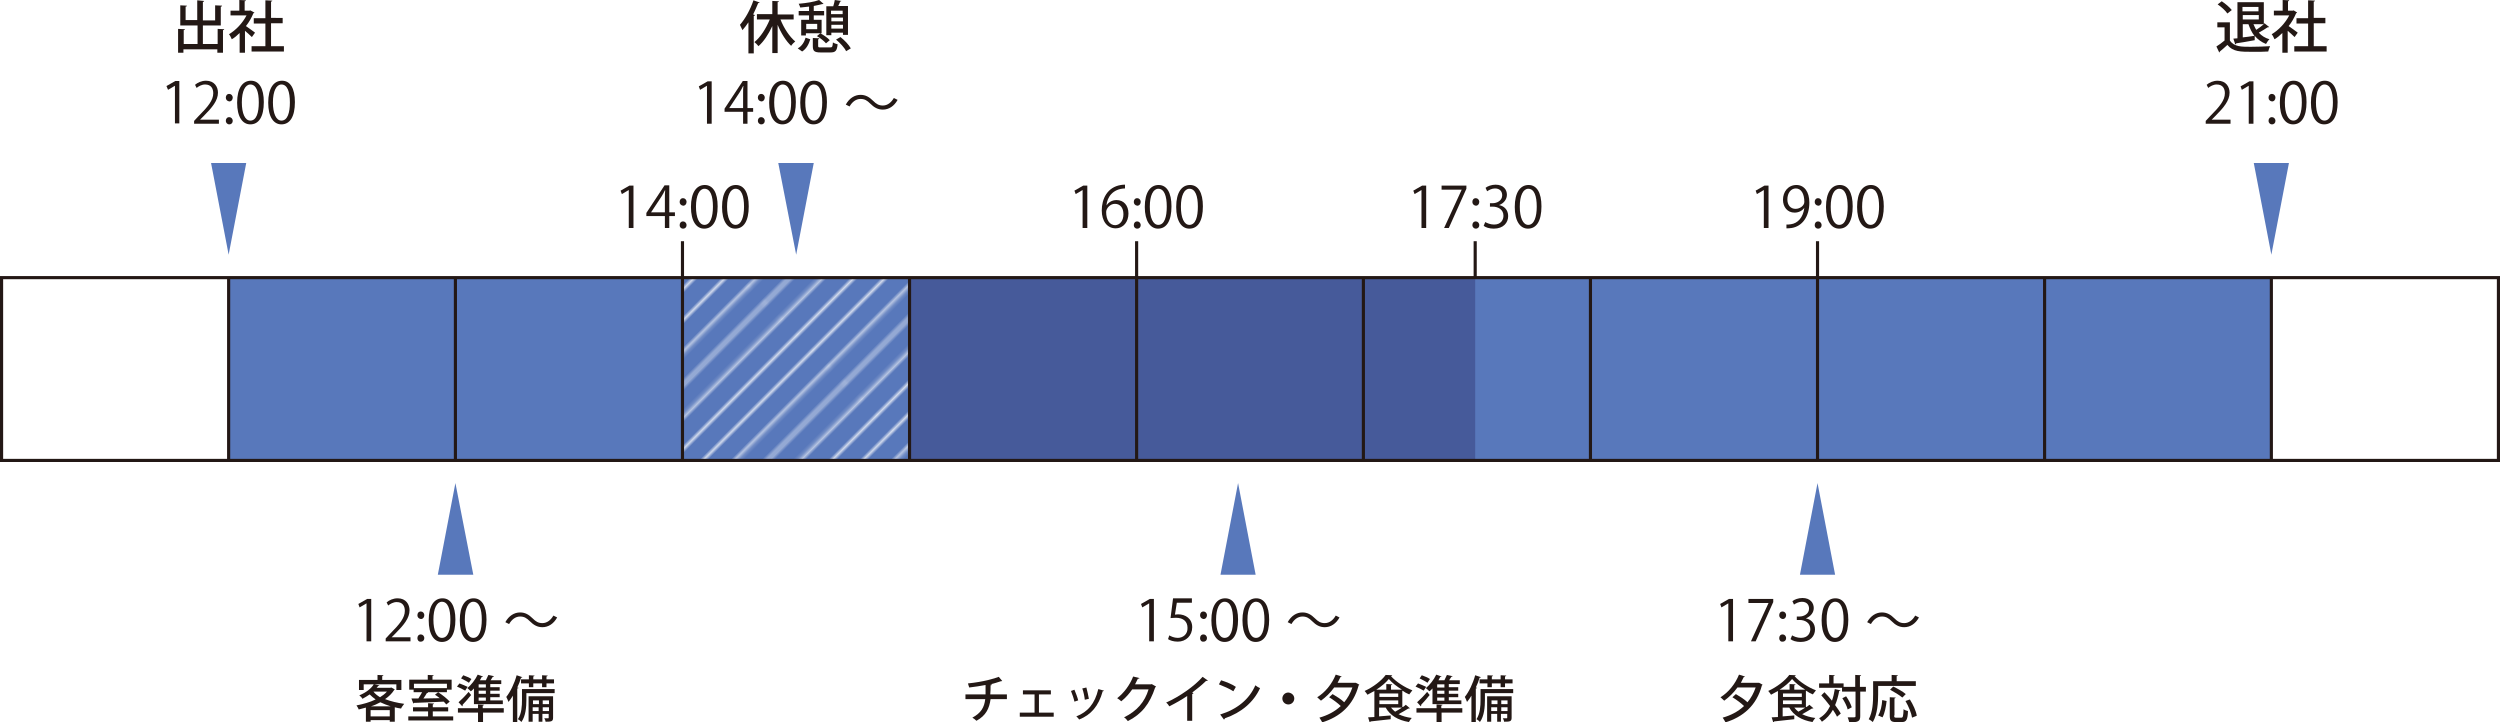 <?xml version="1.0" encoding="utf-8"?>
<!-- Generator: Adobe Illustrator 27.5.0, SVG Export Plug-In . SVG Version: 6.00 Build 0)  -->
<svg version="1.1" id="レイヤー_1" xmlns="http://www.w3.org/2000/svg" xmlns:xlink="http://www.w3.org/1999/xlink" x="0px"
	 y="0px" width="796px" height="230px" viewBox="0 0 796 230" style="enable-background:new 0 0 796 230;" xml:space="preserve">
<style type="text/css">
	.st0{fill:none;}
	.st1{fill:none;stroke:#FFFFFF;stroke-width:0.72;}
	.st2{fill:#231815;}
	.st3{fill:none;stroke:#231815;stroke-width:1;stroke-miterlimit:10;}
	.st4{fill:#5878BB;}
	.st5{fill:url(#SVGID_1_);}
	.st6{fill:#FFFFFF;}
	.st7{fill:#465A9A;}
</style>
<pattern  x="-561.5" y="-423" width="72" height="72" patternUnits="userSpaceOnUse" id="_x31_0_lpi_10__x25_" viewBox="72.2 -72 72 72" style="overflow:visible;">
	<g>
		<rect x="72.2" y="-72" class="st0" width="72" height="72"/>
		<g>
			<line class="st1" x1="144" y1="-3.6" x2="216.5" y2="-3.6"/>
			<line class="st1" x1="144" y1="-18" x2="216.5" y2="-18"/>
			<line class="st1" x1="144" y1="-32.4" x2="216.5" y2="-32.4"/>
			<line class="st1" x1="144" y1="-46.8" x2="216.5" y2="-46.8"/>
			<line class="st1" x1="144" y1="-61.2" x2="216.5" y2="-61.2"/>
			<line class="st1" x1="144" y1="-10.8" x2="216.5" y2="-10.8"/>
			<line class="st1" x1="144" y1="-25.2" x2="216.5" y2="-25.2"/>
			<line class="st1" x1="144" y1="-39.6" x2="216.5" y2="-39.6"/>
			<line class="st1" x1="144" y1="-54" x2="216.5" y2="-54"/>
			<line class="st1" x1="144" y1="-68.4" x2="216.5" y2="-68.4"/>
		</g>
		<g>
			<line class="st1" x1="72" y1="-3.6" x2="144.5" y2="-3.6"/>
			<line class="st1" x1="72" y1="-18" x2="144.5" y2="-18"/>
			<line class="st1" x1="72" y1="-32.4" x2="144.5" y2="-32.4"/>
			<line class="st1" x1="72" y1="-46.8" x2="144.5" y2="-46.8"/>
			<line class="st1" x1="72" y1="-61.2" x2="144.5" y2="-61.2"/>
			<line class="st1" x1="72" y1="-10.8" x2="144.5" y2="-10.8"/>
			<line class="st1" x1="72" y1="-25.2" x2="144.5" y2="-25.2"/>
			<line class="st1" x1="72" y1="-39.6" x2="144.5" y2="-39.6"/>
			<line class="st1" x1="72" y1="-54" x2="144.5" y2="-54"/>
			<line class="st1" x1="72" y1="-68.4" x2="144.5" y2="-68.4"/>
		</g>
		<g>
			<line class="st1" x1="0" y1="-3.6" x2="72.5" y2="-3.6"/>
			<line class="st1" x1="0" y1="-18" x2="72.5" y2="-18"/>
			<line class="st1" x1="0" y1="-32.4" x2="72.5" y2="-32.4"/>
			<line class="st1" x1="0" y1="-46.8" x2="72.5" y2="-46.8"/>
			<line class="st1" x1="0" y1="-61.2" x2="72.5" y2="-61.2"/>
			<line class="st1" x1="0" y1="-10.8" x2="72.5" y2="-10.8"/>
			<line class="st1" x1="0" y1="-25.2" x2="72.5" y2="-25.2"/>
			<line class="st1" x1="0" y1="-39.6" x2="72.5" y2="-39.6"/>
			<line class="st1" x1="0" y1="-54" x2="72.5" y2="-54"/>
			<line class="st1" x1="0" y1="-68.4" x2="72.5" y2="-68.4"/>
		</g>
	</g>
</pattern>
<g>
	<g>
		<path class="st2" d="M344.7,72.6V60.5h0l-2.2,1.3l-0.4-1.1l2.8-1.6h1.3v13.5H344.7z"/>
		<path class="st2" d="M352.3,65.4c0.6-0.9,1.7-1.7,3.2-1.7c2.3,0,3.8,1.7,3.8,4.3c0,2.5-1.5,4.7-4.1,4.7c-2.6,0-4.4-2.2-4.4-5.7
			c0-3.6,1.7-7.4,6.1-8.1c0.5-0.1,1-0.1,1.3-0.1l0,1.2C354.3,60.1,352.5,62.8,352.3,65.4L352.3,65.4z M357.7,68.2
			c0-2.1-1.1-3.3-2.7-3.3c-1.6,0-2.8,1.5-2.8,2.6c0,2.5,1.1,4.2,2.9,4.2C356.7,71.6,357.7,70.2,357.7,68.2z"/>
		<path class="st2" d="M361,64.3c0-0.7,0.4-1.2,1.1-1.2c0.6,0,1.1,0.5,1.1,1.2c0,0.6-0.4,1.2-1.1,1.2C361.4,65.4,361,64.9,361,64.3z
			 M361,71.7c0-0.7,0.4-1.2,1.1-1.2c0.6,0,1.1,0.5,1.1,1.2c0,0.6-0.4,1.1-1.1,1.1C361.4,72.8,361,72.3,361,71.7z"/>
		<path class="st2" d="M364.5,65.9c0-4.7,1.8-7,4.4-7c2.6,0,4.1,2.4,4.1,6.8c0,4.7-1.6,7.1-4.3,7.1
			C366.3,72.8,364.5,70.4,364.5,65.9z M371.5,65.8c0-3.4-0.8-5.7-2.7-5.7c-1.6,0-2.7,2.1-2.7,5.7c0,3.5,1,5.8,2.7,5.8
			C370.8,71.6,371.5,69,371.5,65.8z"/>
		<path class="st2" d="M374.5,65.9c0-4.7,1.8-7,4.4-7c2.6,0,4.1,2.4,4.1,6.8c0,4.7-1.6,7.1-4.3,7.1
			C376.2,72.8,374.5,70.4,374.5,65.9z M381.4,65.8c0-3.4-0.8-5.7-2.7-5.7c-1.6,0-2.7,2.1-2.7,5.7c0,3.5,1,5.8,2.7,5.8
			C380.7,71.6,381.4,69,381.4,65.8z"/>
	</g>
	<line class="st3" x1="361.9" y1="76.8" x2="361.9" y2="88.4"/>
	<g>
		<path class="st2" d="M200.2,72.6V60.5h0l-2.2,1.3l-0.4-1.1l2.8-1.6h1.3v13.5H200.2z"/>
		<path class="st2" d="M213.1,72.6h-1.4v-3.8h-5.9v-1l5.8-8.8h1.5v8.6h1.8v1.2h-1.8V72.6z M207.3,67.6h4.4v-4.8c0-0.7,0-1.5,0.1-2.2
			h-0.1c-0.4,0.8-0.7,1.4-1.1,2L207.3,67.6L207.3,67.6z"/>
		<path class="st2" d="M216.4,64.3c0-0.7,0.4-1.2,1.1-1.2c0.6,0,1.1,0.5,1.1,1.2c0,0.6-0.4,1.2-1.1,1.2
			C216.8,65.4,216.4,64.9,216.4,64.3z M216.4,71.7c0-0.7,0.4-1.2,1.1-1.2c0.6,0,1.1,0.5,1.1,1.2c0,0.6-0.4,1.1-1.1,1.1
			C216.8,72.8,216.4,72.3,216.4,71.7z"/>
		<path class="st2" d="M220,65.9c0-4.7,1.8-7,4.4-7c2.6,0,4.1,2.4,4.1,6.8c0,4.7-1.6,7.1-4.3,7.1C221.7,72.8,220,70.4,220,65.9z
			 M227,65.8c0-3.4-0.8-5.7-2.7-5.7c-1.6,0-2.7,2.1-2.7,5.7c0,3.5,1,5.8,2.7,5.8C226.2,71.6,227,69,227,65.8z"/>
		<path class="st2" d="M229.9,65.9c0-4.7,1.8-7,4.4-7c2.6,0,4.1,2.4,4.1,6.8c0,4.7-1.6,7.1-4.3,7.1
			C231.6,72.8,229.9,70.4,229.9,65.9z M236.9,65.8c0-3.4-0.8-5.7-2.7-5.7c-1.6,0-2.7,2.1-2.7,5.7c0,3.5,1,5.8,2.7,5.8
			C236.1,71.6,236.9,69,236.9,65.8z"/>
	</g>
	<line class="st3" x1="217.3" y1="76.8" x2="217.3" y2="88.4"/>
	<g>
		<path class="st2" d="M561.6,72.6V60.5h0l-2.2,1.3l-0.4-1.1l2.8-1.6h1.3v13.5H561.6z"/>
		<path class="st2" d="M574.5,66.2c-0.7,0.9-1.8,1.5-3.1,1.5c-2.3,0-3.7-1.8-3.7-4.1c0-2.5,1.6-4.7,4.3-4.7c2.5,0,4.1,2.2,4.1,5.6
			c0,4.5-2.3,7.6-5.7,8.1c-0.6,0.1-1.2,0.1-1.6,0.1v-1.2c0.4,0,0.8,0,1.4-0.1C572.4,71.1,574.1,69.3,574.5,66.2L574.5,66.2z
			 M569.1,63.5c0,1.8,1,3,2.6,3c1.5,0,2.8-1.1,2.8-2.2c0-2.6-1-4.3-2.7-4.3C570.2,60,569.1,61.5,569.1,63.5z"/>
		<path class="st2" d="M577.8,64.3c0-0.7,0.4-1.2,1.1-1.2c0.6,0,1.1,0.5,1.1,1.2c0,0.6-0.4,1.2-1.1,1.2
			C578.2,65.4,577.8,64.9,577.8,64.3z M577.8,71.7c0-0.7,0.4-1.2,1.1-1.2c0.6,0,1.1,0.5,1.1,1.2c0,0.6-0.4,1.1-1.1,1.1
			C578.2,72.8,577.8,72.3,577.8,71.7z"/>
		<path class="st2" d="M581.4,65.9c0-4.7,1.8-7,4.4-7c2.6,0,4.1,2.4,4.1,6.8c0,4.7-1.6,7.1-4.3,7.1
			C583.1,72.8,581.4,70.4,581.4,65.9z M588.3,65.8c0-3.4-0.8-5.7-2.7-5.7c-1.6,0-2.7,2.1-2.7,5.7c0,3.5,1,5.8,2.7,5.8
			C587.6,71.6,588.3,69,588.3,65.8z"/>
		<path class="st2" d="M591.3,65.9c0-4.7,1.8-7,4.4-7c2.6,0,4.1,2.4,4.1,6.8c0,4.7-1.6,7.1-4.3,7.1C593,72.8,591.3,70.4,591.3,65.9z
			 M598.3,65.8c0-3.4-0.8-5.7-2.7-5.7c-1.6,0-2.7,2.1-2.7,5.7c0,3.5,1,5.8,2.7,5.8C597.5,71.6,598.3,69,598.3,65.8z"/>
	</g>
	<line class="st3" x1="578.7" y1="76.8" x2="578.7" y2="88.4"/>
	<g>
		<path class="st2" d="M452.6,72.6V60.5h0l-2.2,1.3l-0.4-1.1l2.8-1.6h1.3v13.5H452.6z"/>
		<path class="st2" d="M459,59.1h7.9v1l-5.6,12.5h-1.5l5.6-12.2v0H459V59.1z"/>
		<path class="st2" d="M468.8,64.3c0-0.7,0.4-1.2,1.1-1.2c0.6,0,1.1,0.5,1.1,1.2c0,0.6-0.4,1.2-1.1,1.2
			C469.2,65.4,468.8,64.9,468.8,64.3z M468.8,71.7c0-0.7,0.4-1.2,1.1-1.2c0.6,0,1.1,0.5,1.1,1.2c0,0.6-0.4,1.1-1.1,1.1
			C469.2,72.8,468.8,72.2,468.8,71.7z"/>
		<path class="st2" d="M477.3,65.3c1.6,0.3,2.9,1.5,2.9,3.5c0,2.1-1.5,4-4.6,4c-1.4,0-2.6-0.4-3.2-0.9l0.5-1.2
			c0.5,0.3,1.6,0.8,2.8,0.8c2.3,0,3-1.6,3-2.8c0-2-1.7-2.9-3.4-2.9h-0.9v-1.1h0.9c1.3,0,3-0.8,3-2.5c0-1.2-0.7-2.2-2.3-2.2
			c-1,0-1.9,0.5-2.5,0.9l-0.5-1.1c0.6-0.5,1.9-1,3.2-1c2.5,0,3.6,1.6,3.6,3.2C479.8,63.4,478.9,64.7,477.3,65.3L477.3,65.3z"/>
		<path class="st2" d="M482.3,65.9c0-4.7,1.8-7,4.4-7c2.6,0,4.1,2.4,4.1,6.8c0,4.7-1.6,7.1-4.3,7.1C484,72.8,482.3,70.4,482.3,65.9z
			 M489.3,65.8c0-3.4-0.8-5.7-2.7-5.7c-1.6,0-2.7,2.1-2.7,5.7c0,3.5,1,5.8,2.7,5.8C488.5,71.6,489.3,69,489.3,65.8z"/>
	</g>
	<rect x="72.8" y="88.4" class="st4" width="650.5" height="58.2"/>
	<line class="st3" x1="469.7" y1="76.8" x2="469.7" y2="88.4"/>
	
		<pattern  id="SVGID_1_" xlink:href="#_x31_0_lpi_10__x25_" patternTransform="matrix(0.707 -0.708 0.707 0.708 2199.286 -5366.716)">
	</pattern>
	<rect x="217.3" y="88.4" class="st5" width="72.3" height="58.2"/>
	<rect x="0.5" y="88.4" class="st6" width="72.3" height="58.2"/>
	<rect x="723.2" y="88.4" class="st6" width="72.3" height="58.2"/>
	<rect x="289.6" y="88.4" class="st7" width="180.1" height="58.2"/>
	<g>
		<g>
			<path class="st2" d="M55.7,39.4V27.3h0l-2.2,1.3L53,27.4l2.8-1.6h1.3v13.5H55.7z"/>
			<path class="st2" d="M69.8,39.4h-8v-0.9l1.3-1.4c3.2-3.2,4.8-5.2,4.8-7.4c0-1.4-0.6-2.8-2.6-2.8c-1.1,0-2.1,0.6-2.7,1.1l-0.5-1
				c0.8-0.7,2.1-1.3,3.5-1.3c2.7,0,3.8,2,3.8,3.8c0,2.5-1.8,4.7-4.6,7.5l-1.1,1.1v0h6V39.4z"/>
			<path class="st2" d="M71.9,31.1c0-0.7,0.4-1.2,1.1-1.2c0.6,0,1.1,0.5,1.1,1.2c0,0.6-0.4,1.2-1.1,1.2
				C72.3,32.2,71.9,31.7,71.9,31.1z M71.9,38.5c0-0.7,0.4-1.2,1.1-1.2c0.6,0,1.1,0.5,1.1,1.2c0,0.6-0.4,1.1-1.1,1.1
				C72.3,39.6,71.9,39,71.9,38.5z"/>
			<path class="st2" d="M75.5,32.7c0-4.7,1.8-7,4.4-7c2.6,0,4.1,2.4,4.1,6.8c0,4.7-1.6,7.1-4.3,7.1C77.2,39.6,75.5,37.2,75.5,32.7z
				 M82.4,32.6c0-3.4-0.8-5.7-2.7-5.7c-1.6,0-2.7,2.1-2.7,5.7c0,3.5,1,5.8,2.7,5.8C81.7,38.4,82.4,35.8,82.4,32.6z"/>
			<path class="st2" d="M85.4,32.7c0-4.7,1.8-7,4.4-7c2.6,0,4.1,2.4,4.1,6.8c0,4.7-1.6,7.1-4.3,7.1C87.1,39.6,85.4,37.2,85.4,32.7z
				 M92.3,32.6c0-3.4-0.8-5.7-2.7-5.7c-1.6,0-2.7,2.1-2.7,5.7c0,3.5,1,5.8,2.7,5.8C91.6,38.4,92.3,35.8,92.3,32.6z"/>
		</g>
		<g>
			<path class="st2" d="M69.2,9.2l2.2,0.1c0,0.1-0.1,0.3-0.4,0.3v7.2h-1.8v-1.1H58.4v1.1h-1.7V9.2l2.2,0.1c0,0.1-0.1,0.3-0.4,0.3
				v4.4h4.4V8.1h-5.5V1.7l2.1,0.1c0,0.2-0.1,0.3-0.4,0.3v4.3h3.7V0.1L65,0.3c0,0.1-0.1,0.3-0.4,0.3v5.9h3.9V1.7l2.2,0.1
				c0,0.2-0.1,0.3-0.4,0.3v6h-5.7v5.9h4.7V9.2z"/>
			<path class="st2" d="M81,4c0,0.1-0.1,0.2-0.3,0.2c-0.6,1.4-1.4,2.9-2.4,4.1c0.9,0.6,2.5,1.8,2.9,2.1l-1,1.4
				c-0.5-0.5-1.4-1.3-2.2-2v7h-1.7v-6.3c-0.8,0.8-1.6,1.5-2.5,2c-0.2-0.5-0.6-1.3-0.9-1.6c2.2-1.3,4.3-3.5,5.6-6h-5.1V3.4h2.8V0
				l2.1,0.1c0,0.1-0.1,0.3-0.4,0.3v3h1.5l0.3-0.1L81,4z M86.3,14.7h4.1v1.7H80.1v-1.7h4.4V7.5h-3.7V5.8h3.7V0.1l2.2,0.1
				c0,0.1-0.1,0.3-0.4,0.3v5.2H90v1.7h-3.7V14.7z"/>
		</g>
		<polygon class="st4" points="72.8,81.1 67.2,51.9 78.4,51.9 		"/>
	</g>
	<g>
		<g>
			<path class="st2" d="M710.3,39.4h-8v-0.9l1.3-1.4c3.2-3.2,4.8-5.2,4.8-7.4c0-1.4-0.6-2.8-2.6-2.8c-1.1,0-2.1,0.6-2.7,1.1l-0.5-1
				c0.8-0.7,2.1-1.3,3.5-1.3c2.7,0,3.8,2,3.8,3.8c0,2.5-1.8,4.7-4.6,7.5l-1.1,1.1v0h6V39.4z"/>
			<path class="st2" d="M716,39.4V27.3h0l-2.2,1.3l-0.4-1.1l2.8-1.6h1.3v13.5H716z"/>
			<path class="st2" d="M722.3,31.1c0-0.7,0.4-1.2,1.1-1.2c0.6,0,1.1,0.5,1.1,1.2c0,0.6-0.4,1.2-1.1,1.2
				C722.7,32.2,722.3,31.7,722.3,31.1z M722.3,38.5c0-0.7,0.4-1.2,1.1-1.2c0.6,0,1.1,0.5,1.1,1.2c0,0.6-0.4,1.1-1.1,1.1
				C722.7,39.6,722.3,39,722.3,38.5z"/>
			<path class="st2" d="M725.9,32.7c0-4.7,1.8-7,4.4-7c2.6,0,4.1,2.4,4.1,6.8c0,4.7-1.6,7.1-4.3,7.1
				C727.6,39.6,725.9,37.2,725.9,32.7z M732.9,32.6c0-3.4-0.8-5.7-2.7-5.7c-1.6,0-2.7,2.1-2.7,5.7c0,3.5,1,5.8,2.7,5.8
				C732.1,38.4,732.9,35.8,732.9,32.6z"/>
			<path class="st2" d="M735.8,32.7c0-4.7,1.8-7,4.4-7c2.6,0,4.1,2.4,4.1,6.8c0,4.7-1.6,7.1-4.3,7.1
				C737.5,39.6,735.8,37.2,735.8,32.7z M742.8,32.6c0-3.4-0.8-5.7-2.7-5.7c-1.6,0-2.7,2.1-2.7,5.7c0,3.5,1,5.8,2.7,5.8
				C742,38.4,742.8,35.8,742.8,32.6z"/>
		</g>
		<g>
			<path class="st2" d="M710,7.1v5.8c1.3,2,3.7,2,6.6,2c2.1,0,4.6-0.1,6.2-0.2c-0.2,0.4-0.5,1.2-0.6,1.7c-1.2,0.1-3.1,0.1-4.8,0.1
				c-4.1,0-6.4,0-8.2-2.2c-0.8,0.8-1.7,1.5-2.4,2.1c0,0.2-0.1,0.3-0.2,0.3l-0.9-1.9c0.8-0.5,1.8-1.2,2.6-1.9V8.7H706V7.1H710z
				 M707.4,0.4c1.2,0.8,2.5,1.9,3.2,2.8l-1.4,1.1c-0.6-0.9-1.9-2.1-3.1-2.9L707.4,0.4z M717.9,12.8c-2.2,0.4-4.4,0.8-5.9,1
				c0,0.2-0.1,0.3-0.3,0.3l-0.6-1.8c0.4,0,0.8-0.1,1.3-0.1V0.7h8.4v6.9l0.2-0.2l1.5,1.2c-0.1,0.1-0.3,0.1-0.5,0.1
				c-0.7,0.5-1.9,1.2-2.8,1.7c0.9,1,2,1.7,3.4,2.1c-0.4,0.3-0.8,1-1.1,1.5c-1.5-0.6-2.7-1.5-3.6-2.6L717.9,12.8z M719.1,2.2h-5.1
				v1.4h5.1V2.2z M714.1,6.2h5.1V4.8h-5.1V6.2z M714.1,7.7v4.2c1.2-0.1,2.4-0.3,3.7-0.5c-0.8-1-1.4-2.3-1.9-3.7H714.1z M717.5,7.7
				c0.3,0.6,0.5,1.2,0.9,1.8c0.8-0.5,1.7-1.2,2.4-1.8H717.5z"/>
			<path class="st2" d="M731.4,4c0,0.1-0.1,0.2-0.3,0.2c-0.6,1.4-1.4,2.9-2.4,4.1c0.9,0.6,2.5,1.8,2.9,2.1l-1,1.4
				c-0.5-0.5-1.4-1.3-2.2-2v7h-1.7v-6.3c-0.8,0.8-1.6,1.5-2.5,2c-0.2-0.5-0.6-1.3-0.9-1.6c2.2-1.3,4.3-3.5,5.6-6H724V3.4h2.8V0
				l2.1,0.1c0,0.1-0.1,0.3-0.4,0.3v3h1.5l0.3-0.1L731.4,4z M736.7,14.7h4.1v1.7h-10.3v-1.7h4.4V7.5h-3.7V5.8h3.7V0.1l2.2,0.1
				c0,0.1-0.1,0.3-0.4,0.3v5.2h3.7v1.7h-3.7V14.7z"/>
		</g>
		<polygon class="st4" points="723.2,81.1 717.6,51.9 728.8,51.9 		"/>
	</g>
	<g>
		<g>
			<path class="st2" d="M225.1,39.4V27.3h0l-2.2,1.3l-0.4-1.1l2.8-1.6h1.3v13.5H225.1z"/>
			<path class="st2" d="M238,39.4h-1.4v-3.8h-5.9v-1l5.8-8.8h1.5v8.6h1.8v1.2H238V39.4z M232.2,34.4h4.4v-4.8c0-0.7,0-1.5,0.1-2.2
				h-0.1c-0.4,0.8-0.7,1.4-1.1,2L232.2,34.4L232.2,34.4z"/>
			<path class="st2" d="M241.3,31.1c0-0.7,0.4-1.2,1.1-1.2c0.6,0,1.1,0.5,1.1,1.2c0,0.6-0.4,1.2-1.1,1.2
				C241.7,32.2,241.3,31.7,241.3,31.1z M241.3,38.5c0-0.7,0.4-1.2,1.1-1.2c0.6,0,1.1,0.5,1.1,1.2c0,0.6-0.4,1.1-1.1,1.1
				C241.7,39.6,241.3,39,241.3,38.5z"/>
			<path class="st2" d="M244.9,32.7c0-4.7,1.8-7,4.4-7c2.6,0,4.1,2.4,4.1,6.8c0,4.7-1.6,7.1-4.3,7.1
				C246.6,39.6,244.9,37.2,244.9,32.7z M251.9,32.6c0-3.4-0.8-5.7-2.7-5.7c-1.6,0-2.7,2.1-2.7,5.7c0,3.5,1,5.8,2.7,5.8
				C251.1,38.4,251.9,35.8,251.9,32.6z"/>
			<path class="st2" d="M254.8,32.7c0-4.7,1.8-7,4.4-7c2.6,0,4.1,2.4,4.1,6.8c0,4.7-1.6,7.1-4.3,7.1
				C256.5,39.6,254.8,37.2,254.8,32.7z M261.8,32.6c0-3.4-0.8-5.7-2.7-5.7c-1.6,0-2.7,2.1-2.7,5.7c0,3.5,1,5.8,2.7,5.8
				C261,38.4,261.8,35.8,261.8,32.6z"/>
			<path class="st2" d="M285.8,31.8c-1.1,2-2.8,3.1-4.7,3.1c-1.6,0-2.8-0.7-4-1.9c-1-1-1.8-1.5-3.1-1.5c-1.5,0-2.7,1-3.5,2.4
				l-1.2-0.6c1.1-2,2.8-3.1,4.7-3.1c1.6,0,2.8,0.7,4,1.9c1,1,1.8,1.5,3.1,1.5c1.5,0,2.7-1,3.5-2.4L285.8,31.8z"/>
		</g>
		<g>
			<path class="st2" d="M241.9,0.8c-0.1,0.1-0.2,0.2-0.5,0.2c-0.5,1.2-1,2.4-1.6,3.6l0.6,0.2c0,0.1-0.1,0.2-0.4,0.3v11.9h-1.7V7.1
				c-0.6,0.9-1.2,1.7-1.9,2.5c-0.2-0.4-0.6-1.3-0.8-1.7c1.6-1.8,3.3-4.8,4.3-7.8L241.9,0.8z M252.7,6.2h-4.2c1.1,2.8,2.9,5.5,4.7,7
				c-0.4,0.3-1,0.9-1.3,1.4c-1.6-1.5-3.2-4-4.3-6.7v9h-1.7V8.3c-1.2,2.6-2.7,4.9-4.4,6.4c-0.3-0.4-0.9-1-1.3-1.3
				c1.9-1.5,3.7-4.3,4.9-7.2H241V4.5h4.9V0.3l2.1,0.1c0,0.1-0.1,0.3-0.4,0.3v3.9h5.1V6.2z"/>
			<path class="st2" d="M258,12.5c-0.5,1.6-1.2,3-2.6,3.9l-1.4-1c1.3-0.7,2.1-2,2.5-3.4L258,12.5z M257.6,6.3V4.9h-3.3V3.5h3.3V2.1
				c-0.9,0.1-1.9,0.2-2.8,0.3c-0.1-0.3-0.3-0.9-0.5-1.2c2.3-0.2,5-0.6,6.5-1.2l1.4,1.2c-0.1,0.1-0.1,0.1-0.4,0.1
				c-0.7,0.2-1.7,0.4-2.7,0.6v1.6h3.3v1.4h-3.3v1.4h2.5v4.3h-0.4c1.1,0.6,2.4,1.5,3,2.2l-1.2,1c-0.6-0.7-1.8-1.7-2.9-2.3l1.1-0.9
				h-4.6v0.7h-1.5v-5H257.6z M260.2,9.3V7.6h-3.5v1.7H260.2z M260.5,14.6c0,0.5,0.1,0.5,1,0.5h2.8c0.7,0,0.8-0.2,0.9-1.6
				c0.4,0.3,1.1,0.5,1.5,0.6c-0.2,2.1-0.7,2.6-2.3,2.6h-3.1c-2.1,0-2.5-0.5-2.5-2.1v-2.5l2.1,0.1c0,0.1-0.1,0.3-0.4,0.3V14.6z
				 M264.7,10.4v0.8h-1.6V2h2.2c0.2-0.6,0.4-1.4,0.5-2l2.1,0.3c-0.1,0.1-0.2,0.2-0.4,0.2c-0.1,0.4-0.4,0.9-0.6,1.4h3.1v9.2h-1.6
				v-0.7H264.7z M268.3,3.4h-3.7v1.1h3.7V3.4z M264.7,6.8h3.7V5.6h-3.7V6.8z M264.7,9.1h3.7V7.9h-3.7V9.1z M269.4,16.3
				c-0.5-1.1-1.9-2.6-3.2-3.7l1.4-0.8c1.3,1,2.7,2.5,3.3,3.6L269.4,16.3z"/>
		</g>
		<polygon class="st4" points="253.5,81.1 247.8,51.9 259.1,51.9 		"/>
	</g>
	<g>
		<g>
			<path class="st2" d="M550.3,204.2v-12.1h0l-2.2,1.3l-0.4-1.1l2.8-1.6h1.3v13.5H550.3z"/>
			<path class="st2" d="M556.7,190.7h7.9v1l-5.6,12.5h-1.5l5.6-12.2v0h-6.4V190.7z"/>
			<path class="st2" d="M566.5,195.9c0-0.7,0.4-1.2,1.1-1.2c0.6,0,1.1,0.5,1.1,1.2c0,0.6-0.4,1.2-1.1,1.2
				C566.9,197,566.5,196.5,566.5,195.9z M566.5,203.2c0-0.7,0.4-1.2,1.1-1.2c0.6,0,1.1,0.5,1.1,1.2c0,0.6-0.4,1.1-1.1,1.1
				C566.9,204.4,566.5,203.8,566.5,203.2z"/>
			<path class="st2" d="M575,196.9c1.6,0.3,2.9,1.5,2.9,3.5c0,2.1-1.5,4-4.6,4c-1.4,0-2.6-0.4-3.2-0.9l0.5-1.2
				c0.5,0.3,1.6,0.8,2.8,0.8c2.3,0,3-1.6,3-2.8c0-2-1.7-2.9-3.4-2.9h-0.9v-1.1h0.9c1.3,0,3-0.8,3-2.5c0-1.2-0.7-2.2-2.3-2.2
				c-1,0-1.9,0.5-2.5,0.9l-0.5-1.1c0.6-0.5,1.9-1,3.2-1c2.5,0,3.6,1.6,3.6,3.2C577.5,195,576.6,196.2,575,196.9L575,196.9z"/>
			<path class="st2" d="M580,197.5c0-4.7,1.8-7,4.4-7c2.6,0,4.1,2.4,4.1,6.8c0,4.7-1.6,7.1-4.3,7.1C581.7,204.4,580,202,580,197.5z
				 M587,197.3c0-3.4-0.8-5.7-2.7-5.7c-1.6,0-2.7,2.1-2.7,5.7c0,3.5,1,5.8,2.7,5.8C586.2,203.1,587,200.6,587,197.3z"/>
			<path class="st2" d="M611,196.6c-1.1,2-2.8,3.1-4.7,3.1c-1.6,0-2.8-0.7-4-1.9c-1-1-1.8-1.5-3.1-1.5c-1.5,0-2.7,1-3.5,2.4
				l-1.2-0.6c1.1-2,2.8-3.1,4.7-3.1c1.6,0,2.8,0.7,4,1.9c1,1,1.8,1.5,3.1,1.5c1.5,0,2.7-1,3.5-2.4L611,196.6z"/>
		</g>
		<g>
			<path class="st2" d="M560.1,217.4l1.1,0.6c0,0.1-0.1,0.2-0.2,0.2c-1.7,6.5-6.1,10.1-11.6,11.8c-0.2-0.4-0.6-1.1-0.9-1.5
				c2.5-0.7,4.9-1.9,6.8-3.7c-0.9-0.9-2.4-2-3.7-2.8l1.1-1c1.2,0.7,2.8,1.7,3.7,2.6c1.1-1.3,2-2.9,2.6-4.7h-5.8
				c-1.2,1.7-2.7,3.1-4.2,4.2c-0.3-0.3-0.9-0.8-1.2-1.1c2.5-1.5,4.7-4.2,5.9-7.2l1.9,0.6c-0.1,0.1-0.2,0.2-0.4,0.2
				c-0.3,0.6-0.6,1.2-0.9,1.8h5.7L560.1,217.4z"/>
			<path class="st2" d="M575.2,225.1c0.3-0.2,0.6-0.4,0.9-0.7l1.3,1.1c0,0-0.1,0.1-0.3,0.1c0,0-0.1,0-0.2,0c-0.8,0.5-2,1.2-3.1,1.8
				c1.2,0.6,2.6,1,4.2,1.2c-0.3,0.3-0.7,0.9-0.9,1.3c-3.5-0.6-6-2.1-7.4-4.6h-2.1v2.8c1.2-0.1,2.4-0.2,3.7-0.3l0,1.2
				c-2.4,0.3-4.9,0.5-6.4,0.7c0,0.1-0.1,0.2-0.3,0.3l-0.5-1.6l2-0.1v-8.3c-0.7,0.4-1.4,0.8-2.2,1.2c-0.2-0.3-0.6-0.9-0.9-1.2
				c2.7-1.2,5.4-3.3,6.7-5.1l2.1,0.1c0,0.1-0.2,0.2-0.4,0.3c1.6,1.8,4.4,3.6,6.8,4.5c-0.3,0.4-0.7,0.9-1,1.3
				c-0.7-0.3-1.5-0.7-2.2-1.2V225.1z M571.4,219.6h3.4c-1.6-1-3.2-2.2-4.2-3.4c-0.9,1.1-2.4,2.4-4,3.4h3.2v-1.8l1.9,0.1
				c0,0.1-0.1,0.2-0.4,0.3V219.6z M567.7,220.8v1.1h6v-1.1H567.7z M567.7,223v1.2h6V223H567.7z M571.3,225.3
				c0.4,0.5,0.8,0.9,1.3,1.3c0.7-0.4,1.5-0.8,2.2-1.3H571.3z"/>
			<path class="st2" d="M580.9,220.4c0.8,0.8,1.6,1.7,2.4,2.7c0.4-1.1,0.7-2.4,0.9-3.7l1.8,0.4c0,0.1-0.2,0.2-0.4,0.2
				c-0.3,1.6-0.7,3.1-1.3,4.5c0.7,1,1.4,1.9,1.8,2.7l-1.2,1c-0.3-0.7-0.8-1.4-1.3-2.2c-0.9,1.6-2,2.8-3.5,3.8
				c-0.2-0.3-0.6-0.9-0.9-1.1c1.6-0.9,2.7-2.2,3.5-3.9c-0.9-1.2-1.9-2.4-2.8-3.4L580.9,220.4z M594.1,218.7v1.5h-1.8v7.8
				c0,1.7-0.7,2-3.5,2c-0.1-0.4-0.3-1.2-0.5-1.6c0.6,0,1.1,0,1.5,0c0.9,0,1,0,1-0.4v-7.8h-4.3V219h-7.3v-1.4h3.2v-2.7l1.8,0.1
				c0,0.1-0.1,0.2-0.4,0.3v2.3h3.2v1.1h3.7v-3.8l1.9,0.1c0,0.1-0.1,0.2-0.4,0.3v3.4H594.1z M587.8,221.7c0.8,1.1,1.5,2.5,1.8,3.5
				l-1.3,0.7c-0.2-1-1-2.5-1.7-3.6L587.8,221.7z"/>
			<path class="st2" d="M598,218.4v2.7c0,2.5-0.2,6.3-1.7,8.8c-0.3-0.3-0.9-0.7-1.3-0.9c1.3-2.3,1.4-5.6,1.4-8v-4.1h5.9v-2l2,0.1
				c0,0.1-0.1,0.2-0.4,0.3v1.6h6.1v1.5H598z M600.7,223.2c-0.2,1.8-0.6,3.9-1.3,5.2l-1.4-0.6c0.8-1.2,1.2-3.2,1.3-4.9L600.7,223.2z
				 M603.1,227.8c0,0.6,0.1,0.7,0.6,0.7h1.7c0.5,0,0.6-0.4,0.7-2.7c0.3,0.3,1,0.5,1.4,0.6c-0.1,2.7-0.5,3.5-1.9,3.5h-2
				c-1.5,0-1.9-0.5-1.9-2V222l1.9,0.1c0,0.1-0.1,0.2-0.4,0.3V227.8z M602.8,218.6c1.3,0.6,3.1,1.6,4,2.4l-1.1,1.1
				c-0.8-0.7-2.6-1.8-3.9-2.5L602.8,218.6z M608.8,228.5c-0.2-1.4-1.1-3.6-2.1-5.3l1.4-0.5c1,1.6,2,3.7,2.2,5.2L608.8,228.5z"/>
		</g>
		<polygon class="st4" points="578.7,153.8 573.1,183 584.3,183 		"/>
	</g>
	<g>
		<g>
			<path class="st2" d="M365.9,204.2v-12.1h0l-2.2,1.3l-0.4-1.1l2.8-1.6h1.3v13.5H365.9z"/>
			<path class="st2" d="M379.5,190.7v1.2h-4.8l-0.6,3.8c0.3,0,0.6-0.1,1-0.1c2.4,0,4.5,1.4,4.5,4.1c0,2.7-2,4.6-4.6,4.6
				c-1.4,0-2.5-0.4-3.1-0.8l0.4-1.2c0.5,0.3,1.5,0.8,2.7,0.8c1.7,0,3.2-1.2,3.1-3.2c0-1.9-1.2-3.2-3.7-3.2c-0.7,0-1.3,0.1-1.7,0.1
				l0.8-6.3H379.5z"/>
			<path class="st2" d="M382.1,195.9c0-0.7,0.4-1.2,1.1-1.2c0.6,0,1.1,0.5,1.1,1.2c0,0.6-0.4,1.2-1.1,1.2
				C382.5,197,382.1,196.5,382.1,195.9z M382.1,203.2c0-0.7,0.4-1.2,1.1-1.2c0.6,0,1.1,0.5,1.1,1.2c0,0.6-0.4,1.1-1.1,1.1
				C382.5,204.4,382.1,203.8,382.1,203.2z"/>
			<path class="st2" d="M385.7,197.5c0-4.7,1.8-7,4.4-7c2.6,0,4.1,2.4,4.1,6.8c0,4.7-1.6,7.1-4.3,7.1
				C387.4,204.4,385.7,202,385.7,197.5z M392.6,197.3c0-3.4-0.8-5.7-2.7-5.7c-1.6,0-2.7,2.1-2.7,5.7c0,3.5,1,5.8,2.7,5.8
				C391.9,203.1,392.6,200.6,392.6,197.3z"/>
			<path class="st2" d="M395.6,197.5c0-4.7,1.8-7,4.4-7c2.6,0,4.1,2.4,4.1,6.8c0,4.7-1.6,7.1-4.3,7.1
				C397.3,204.4,395.6,202,395.6,197.5z M402.6,197.3c0-3.4-0.8-5.7-2.7-5.7c-1.6,0-2.7,2.1-2.7,5.7c0,3.5,1,5.8,2.7,5.8
				C401.8,203.1,402.6,200.6,402.6,197.3z"/>
			<path class="st2" d="M426.5,196.6c-1.1,2-2.8,3.1-4.7,3.1c-1.6,0-2.8-0.7-4-1.9c-1-1-1.8-1.5-3.1-1.5c-1.5,0-2.7,1-3.5,2.4
				l-1.2-0.6c1.1-2,2.8-3.1,4.7-3.1c1.6,0,2.8,0.7,4,1.9c1,1,1.8,1.5,3.1,1.5c1.5,0,2.7-1,3.5-2.4L426.5,196.6z"/>
		</g>
		<g>
			<path class="st2" d="M320.8,222.6h-5.4c-0.4,2.9-1.4,5.2-4.5,6.9c-0.3-0.3-0.9-0.8-1.3-1c2.8-1.5,3.8-3.3,4.1-5.9h-6.3v-1.5h6.4
				c0-0.9,0-1.9,0-3c-1.5,0.3-3.5,0.6-5.2,0.8c-0.1-0.4-0.3-0.8-0.4-1.3c5-0.5,8.6-1.6,9.8-2.1l1.1,1.3c0,0-0.1,0.1-0.2,0.1
				c-0.1,0-0.1,0-0.2,0c-0.9,0.3-2.4,0.8-3.5,1l0.6,0c0,0.2-0.1,0.3-0.4,0.3c0,1.1,0,2-0.1,2.9h5.3V222.6z"/>
			<path class="st2" d="M334.6,219.8v1.3h-3.8v5.8h4.7v1.3h-10.8v-1.3h4.7v-5.8h-3.7v-1.3H334.6z"/>
			<path class="st2" d="M342.1,219.6c0.4,1,1,2.5,1.2,3.4l-1.2,0.4c-0.2-1-0.7-2.4-1.1-3.4L342.1,219.6z M351.5,219.9
				c0,0.1-0.2,0.2-0.4,0.2c-1.3,4.7-3.7,7.5-7.5,9c-0.2-0.3-0.6-0.8-0.9-1c3.6-1.4,5.9-4,7-8.7L351.5,219.9z M345.9,218.9
				c0.3,1,0.6,2.6,0.8,3.6l-1.3,0.3c-0.1-1-0.4-2.5-0.8-3.6L345.9,218.9z"/>
			<path class="st2" d="M368.1,218.6c0,0.1-0.2,0.2-0.3,0.3c-1.7,5.2-4.3,8.5-8.7,10.7c-0.3-0.4-0.7-0.9-1.2-1.2
				c4.1-2,6.6-4.9,7.8-8.9h-5.2c-0.9,1.3-2.1,2.7-3.5,3.8c-0.3-0.3-0.9-0.8-1.3-1c2.1-1.6,4-4.1,5.1-6.9l2,0.5
				c0,0.2-0.3,0.2-0.5,0.2c-0.3,0.6-0.6,1.2-0.9,1.8h5.1l0.2-0.1L368.1,218.6z"/>
			<path class="st2" d="M384.6,216.7c-0.1,0.1-0.2,0.1-0.4,0.1c0,0-0.1,0-0.2,0c-1.2,1.2-2.9,2.6-4.4,3.7c0.1,0.1,0.3,0.1,0.4,0.2
				c0,0.1-0.2,0.2-0.4,0.3v8.5H378v-7.9c-1.6,1.1-3.7,2.3-5.7,3.3c-0.2-0.4-0.6-0.9-1-1.2c4.3-1.9,9.1-5.3,11.6-8.2L384.6,216.7z"/>
			<path class="st2" d="M388.8,216.6c1.6,0.5,3.6,1.3,4.7,2.1l-0.8,1.4c-1.2-0.8-3.1-1.6-4.6-2.2L388.8,216.6z M388.5,227.5
				c5.5-1.7,9.3-4.9,11.2-9.3c0.5,0.4,1,0.7,1.5,0.9c-2,4.4-5.9,7.8-11.2,9.6c0,0.2-0.1,0.3-0.3,0.4L388.5,227.5z"/>
			<path class="st2" d="M412.1,222.4c0,1-0.8,1.9-1.9,1.9c-1,0-1.9-0.8-1.9-1.9c0-1,0.8-1.9,1.9-1.9
				C411.3,220.6,412.1,221.4,412.1,222.4z"/>
			<path class="st2" d="M431.7,217.4l1.1,0.6c0,0.1-0.1,0.2-0.2,0.2c-1.7,6.5-6.1,10.1-11.6,11.8c-0.2-0.4-0.6-1.1-0.9-1.5
				c2.5-0.7,4.9-1.9,6.8-3.7c-0.9-0.9-2.4-2-3.7-2.8l1.1-1c1.2,0.7,2.8,1.7,3.7,2.6c1.1-1.3,2-2.9,2.6-4.7h-5.8
				c-1.2,1.7-2.7,3.1-4.2,4.2c-0.3-0.3-0.9-0.8-1.2-1.1c2.5-1.5,4.7-4.2,5.9-7.2l1.9,0.6c-0.1,0.1-0.2,0.2-0.4,0.2
				c-0.3,0.6-0.6,1.2-0.9,1.8h5.7L431.7,217.4z"/>
			<path class="st2" d="M446.7,225.1c0.3-0.2,0.6-0.4,0.9-0.7l1.3,1.1c0,0-0.1,0.1-0.3,0.1c0,0-0.1,0-0.2,0c-0.8,0.5-2,1.2-3.1,1.8
				c1.2,0.6,2.6,1,4.2,1.2c-0.3,0.3-0.7,0.9-0.9,1.3c-3.5-0.6-6-2.1-7.4-4.6h-2.1v2.8c1.2-0.1,2.4-0.2,3.7-0.3l0,1.2
				c-2.4,0.3-4.9,0.5-6.4,0.7c0,0.1-0.1,0.2-0.3,0.3l-0.5-1.6l2-0.1v-8.3c-0.7,0.4-1.4,0.8-2.2,1.2c-0.2-0.3-0.6-0.9-0.9-1.2
				c2.7-1.2,5.4-3.3,6.7-5.1l2.1,0.1c0,0.1-0.2,0.2-0.4,0.3c1.6,1.8,4.4,3.6,6.8,4.5c-0.3,0.4-0.7,0.9-1,1.3
				c-0.7-0.3-1.5-0.7-2.2-1.2V225.1z M443,219.6h3.4c-1.6-1-3.2-2.2-4.2-3.4c-0.9,1.1-2.4,2.4-4,3.4h3.2v-1.8l1.9,0.1
				c0,0.1-0.1,0.2-0.4,0.3V219.6z M439.2,220.8v1.1h6v-1.1H439.2z M439.2,223v1.2h6V223H439.2z M442.9,225.3
				c0.4,0.5,0.8,0.9,1.3,1.3c0.7-0.4,1.5-0.8,2.2-1.3H442.9z"/>
			<path class="st2" d="M451.5,217.6c0.8,0.3,2,0.8,2.6,1.1l-0.8,1.2c-0.6-0.4-1.7-0.9-2.6-1.3L451.5,217.6z M465.6,225.5v1.4H459v3
				h-1.6v-3H451v-1.4h6.4v-1.2l1.9,0.1c0,0.1-0.1,0.2-0.4,0.3v0.8H465.6z M451.2,223.6c0.9-0.8,2.2-2.1,3.2-3.3l0.8,1
				c-0.9,1.1-1.9,2.3-2.7,3.1c0,0.1,0,0.1,0,0.2c0,0.1,0,0.2-0.1,0.3L451.2,223.6z M452.7,215c0.9,0.3,2,0.8,2.6,1.2l-0.8,1.2
				c-0.5-0.4-1.7-1-2.5-1.4L452.7,215z M456.1,224.3v-5.1c-0.3,0.3-0.6,0.7-1,0.9c-0.3-0.3-0.8-0.8-1.1-1c1.2-1,2.5-2.6,3.3-4.3
				l1.7,0.6c-0.1,0.1-0.2,0.2-0.4,0.1c-0.2,0.4-0.4,0.7-0.6,1.1h1.9c0.3-0.6,0.6-1.2,0.8-1.7l1.8,0.4c0,0.1-0.2,0.2-0.4,0.2
				c-0.2,0.3-0.4,0.7-0.7,1.1h3.4v1.2h-3.5v1h3v1.1h-3v1h3v1.1h-3v1h4v1.2H456.1z M459.9,218.9v-1h-2.3v1H459.9z M459.9,220.9v-1
				h-2.3v1H459.9z M459.9,223.1v-1h-2.3v1H459.9z"/>
			<path class="st2" d="M471.5,215.6c0,0.1-0.2,0.2-0.4,0.2c-0.3,1-0.7,2.1-1.2,3.1l0.4,0.1c0,0.1-0.1,0.2-0.4,0.2V230h-1.4v-8.5
				c-0.4,0.7-0.9,1.4-1.4,2c-0.1-0.4-0.5-1.2-0.7-1.6c1.3-1.6,2.6-4.3,3.3-6.9L471.5,215.6z M481.8,219.4v1.3h-9v2.2
				c0,2.1-0.2,5.1-1.6,7c-0.2-0.3-0.8-0.8-1.1-0.9c1.2-1.8,1.3-4.3,1.3-6.1v-3.5H481.8z M471.1,216.3h2.5V215l1.8,0.1
				c0,0.1-0.1,0.2-0.4,0.3v0.9h2.8V215l1.8,0.1c0,0.1-0.1,0.2-0.4,0.3v0.9h2.4v1.3h-2.4v1.2h-1.4v-1.2H475v1.2h-1.4v-1.2h-2.5V216.3
				z M481.3,221.8v6.7c0,1.2-0.5,1.3-2.4,1.3c0-0.3-0.2-0.8-0.4-1.1c0.6,0,1.1,0,1.2,0c0.2,0,0.2-0.1,0.2-0.2v-1.2h-2v2.5h-1.2v-2.5
				h-1.9v2.5h-1.3v-8.1H481.3z M476.8,223h-1.9v1.2h1.9V223z M474.8,226.4h1.9v-1.2h-1.9V226.4z M480,223h-2v1.2h2V223z M478,226.4
				h2v-1.2h-2V226.4z"/>
		</g>
		<polygon class="st4" points="394.2,153.8 388.6,183 399.8,183 		"/>
	</g>
	<g>
		<g>
			<path class="st2" d="M116.7,204.2v-12.1h0l-2.2,1.3l-0.4-1.1l2.8-1.6h1.3v13.5H116.7z"/>
			<path class="st2" d="M130.8,204.2h-8v-0.9l1.3-1.4c3.2-3.2,4.8-5.2,4.8-7.4c0-1.4-0.6-2.8-2.6-2.8c-1.1,0-2.1,0.6-2.7,1.1l-0.5-1
				c0.8-0.7,2.1-1.3,3.5-1.3c2.7,0,3.8,2,3.8,3.8c0,2.5-1.8,4.7-4.6,7.5l-1.1,1.1v0h6V204.2z"/>
			<path class="st2" d="M132.9,195.9c0-0.7,0.4-1.2,1.1-1.2c0.6,0,1.1,0.5,1.1,1.2c0,0.6-0.4,1.2-1.1,1.2
				C133.3,197,132.9,196.5,132.9,195.9z M132.9,203.2c0-0.7,0.4-1.2,1.1-1.2c0.6,0,1.1,0.5,1.1,1.2c0,0.6-0.4,1.1-1.1,1.1
				C133.3,204.4,132.9,203.8,132.9,203.2z"/>
			<path class="st2" d="M136.5,197.5c0-4.7,1.8-7,4.4-7c2.6,0,4.1,2.4,4.1,6.8c0,4.7-1.6,7.1-4.3,7.1
				C138.2,204.4,136.5,202,136.5,197.5z M143.4,197.3c0-3.4-0.8-5.7-2.7-5.7c-1.6,0-2.7,2.1-2.7,5.7c0,3.5,1,5.8,2.7,5.8
				C142.7,203.1,143.4,200.6,143.4,197.3z"/>
			<path class="st2" d="M146.4,197.5c0-4.7,1.8-7,4.4-7c2.6,0,4.1,2.4,4.1,6.8c0,4.7-1.6,7.1-4.3,7.1
				C148.1,204.4,146.4,202,146.4,197.5z M153.4,197.3c0-3.4-0.8-5.7-2.7-5.7c-1.6,0-2.7,2.1-2.7,5.7c0,3.5,1,5.8,2.7,5.8
				C152.6,203.1,153.4,200.6,153.4,197.3z"/>
			<path class="st2" d="M177.4,196.6c-1.1,2-2.8,3.1-4.7,3.1c-1.6,0-2.8-0.7-4-1.9c-1-1-1.8-1.5-3.1-1.5c-1.5,0-2.7,1-3.5,2.4
				l-1.2-0.6c1.1-2,2.8-3.1,4.7-3.1c1.6,0,2.8,0.7,4,1.9c1,1,1.8,1.5,3.1,1.5c1.5,0,2.7-1,3.5-2.4L177.4,196.6z"/>
		</g>
		<g>
			<path class="st2" d="M124.6,218.9l1.1,0.6c0,0.1-0.2,0.1-0.2,0.2c-0.7,1.1-1.7,2.1-2.9,2.9c1.8,0.7,3.9,1.2,6.1,1.5
				c-0.3,0.4-0.8,1-1,1.5c-0.7-0.1-1.3-0.2-2-0.4v4.6h-1.6v-0.5H118v0.5h-1.5v-4.5c-0.8,0.2-1.6,0.4-2.3,0.6c-0.1-0.4-0.5-1-0.7-1.3
				c2.1-0.4,4.3-1,6.1-1.9c-0.7-0.5-1.3-1-1.9-1.6c-0.7,0.5-1.4,0.9-2.3,1.4c-0.2-0.4-0.7-0.9-1-1.1c2.2-0.9,3.8-2.2,4.6-3.5h-3.2
				v1.8h-1.5v-3.2h5.9v-1.6l1.9,0.1c0,0.1-0.1,0.2-0.4,0.3v1.2h6.1v3.2h-1.6v-1.8h-7l1.6,0.3c0,0.1-0.2,0.2-0.4,0.2
				c-0.1,0.2-0.3,0.4-0.5,0.6h4.3L124.6,218.9z M124.4,224.9c-1.2-0.4-2.3-0.8-3.3-1.3c-0.9,0.5-2,1-3,1.3H124.4z M118,228.1h6.1v-2
				H118V228.1z M118.9,220.2L118.9,220.2c0.5,0.7,1.3,1.3,2.1,1.8c0.8-0.5,1.6-1.1,2.2-1.8H118.9z"/>
			<path class="st2" d="M137.8,228.1h6.5v1.3h-14.3v-1.3h6.3v-1.6h-4.8v-1.3h4.8v-1.3l1.9,0.1c0,0.1-0.1,0.2-0.4,0.3v0.9h4.9v1.3
				h-4.9V228.1z M131.7,220.4v-0.8h-1.4v-3.2h5.9v-1.5l1.9,0.1c0,0.1-0.1,0.2-0.4,0.3v1.1h6.1v3.2h-1.5v0.8h-6.2l0.2,0.1
				c0,0.1-0.2,0.2-0.4,0.2c-0.3,0.5-0.7,1.2-1.1,1.7c1.6,0,3.4-0.1,5.2-0.1c-0.5-0.4-1-0.8-1.5-1.1l1-0.8c1.3,0.8,2.9,2.1,3.7,3
				l-1.1,0.9c-0.2-0.3-0.5-0.5-0.8-0.9c-3.5,0.2-7.1,0.3-9.5,0.4c0,0.1-0.1,0.2-0.2,0.2l-0.6-1.6l2.2,0c0.4-0.6,0.8-1.3,1.2-2H131.7
				z M142.3,217.7h-10.5v1.4h10.5V217.7z"/>
			<path class="st2" d="M146.3,217.6c0.8,0.3,2,0.8,2.6,1.1l-0.8,1.2c-0.6-0.4-1.7-0.9-2.6-1.3L146.3,217.6z M160.4,225.5v1.4h-6.6
				v3h-1.6v-3h-6.4v-1.4h6.4v-1.2l1.9,0.1c0,0.1-0.1,0.2-0.4,0.3v0.8H160.4z M146,223.6c0.9-0.8,2.2-2.1,3.2-3.3l0.8,1
				c-0.9,1.1-1.9,2.3-2.7,3.1c0,0.1,0,0.1,0,0.2c0,0.1,0,0.2-0.1,0.3L146,223.6z M147.5,215c0.9,0.3,2,0.8,2.6,1.2l-0.8,1.2
				c-0.5-0.4-1.7-1-2.5-1.4L147.5,215z M150.9,224.3v-5.1c-0.3,0.3-0.6,0.7-1,0.9c-0.3-0.3-0.8-0.8-1.1-1c1.2-1,2.5-2.6,3.3-4.3
				l1.7,0.6c-0.1,0.1-0.2,0.2-0.4,0.1c-0.2,0.4-0.4,0.7-0.6,1.1h1.9c0.3-0.6,0.6-1.2,0.8-1.7l1.8,0.4c0,0.1-0.2,0.2-0.4,0.2
				c-0.2,0.3-0.4,0.7-0.7,1.1h3.4v1.2h-3.5v1h3v1.1h-3v1h3v1.1h-3v1h4v1.2H150.9z M154.7,218.9v-1h-2.3v1H154.7z M154.7,220.9v-1
				h-2.3v1H154.7z M154.7,223.1v-1h-2.3v1H154.7z"/>
			<path class="st2" d="M166.3,215.6c0,0.1-0.2,0.2-0.4,0.2c-0.3,1-0.7,2.1-1.2,3.1l0.4,0.1c0,0.1-0.1,0.2-0.4,0.2V230h-1.4v-8.5
				c-0.4,0.7-0.9,1.4-1.4,2c-0.1-0.4-0.5-1.2-0.7-1.6c1.3-1.6,2.6-4.3,3.3-6.9L166.3,215.6z M176.6,219.4v1.3h-9v2.2
				c0,2.1-0.2,5.1-1.6,7c-0.2-0.3-0.8-0.8-1.1-0.9c1.2-1.8,1.3-4.3,1.3-6.1v-3.5H176.6z M165.9,216.3h2.5V215l1.8,0.1
				c0,0.1-0.1,0.2-0.4,0.3v0.9h2.8V215l1.8,0.1c0,0.1-0.1,0.2-0.4,0.3v0.9h2.4v1.3H174v1.2h-1.4v-1.2h-2.8v1.2h-1.4v-1.2h-2.5V216.3
				z M176.1,221.8v6.7c0,1.2-0.5,1.3-2.4,1.3c0-0.3-0.2-0.8-0.4-1.1c0.6,0,1.1,0,1.2,0c0.2,0,0.2-0.1,0.2-0.2v-1.2h-2v2.5h-1.2v-2.5
				h-1.9v2.5h-1.3v-8.1H176.1z M171.6,223h-1.9v1.2h1.9V223z M169.6,226.4h1.9v-1.2h-1.9V226.4z M174.8,223h-2v1.2h2V223z
				 M172.8,226.4h2v-1.2h-2V226.4z"/>
		</g>
		<polygon class="st4" points="145,153.8 139.4,183 150.7,183 		"/>
	</g>
	<g>
		<rect x="0.5" y="88.4" class="st3" width="795" height="58.2"/>
		<line class="st3" x1="723.2" y1="88.4" x2="723.2" y2="146.7"/>
		<line class="st3" x1="651" y1="88.4" x2="651" y2="146.7"/>
		<line class="st3" x1="578.7" y1="88.4" x2="578.7" y2="146.7"/>
		<line class="st3" x1="506.4" y1="88.4" x2="506.4" y2="146.7"/>
		<line class="st3" x1="434.1" y1="88.4" x2="434.1" y2="146.7"/>
		<line class="st3" x1="361.9" y1="88.4" x2="361.9" y2="146.7"/>
		<line class="st3" x1="289.6" y1="88.4" x2="289.6" y2="146.7"/>
		<line class="st3" x1="217.3" y1="88.4" x2="217.3" y2="146.7"/>
		<line class="st3" x1="145" y1="88.4" x2="145" y2="146.7"/>
		<line class="st3" x1="72.8" y1="88.4" x2="72.8" y2="146.7"/>
	</g>
</g>
</svg>
